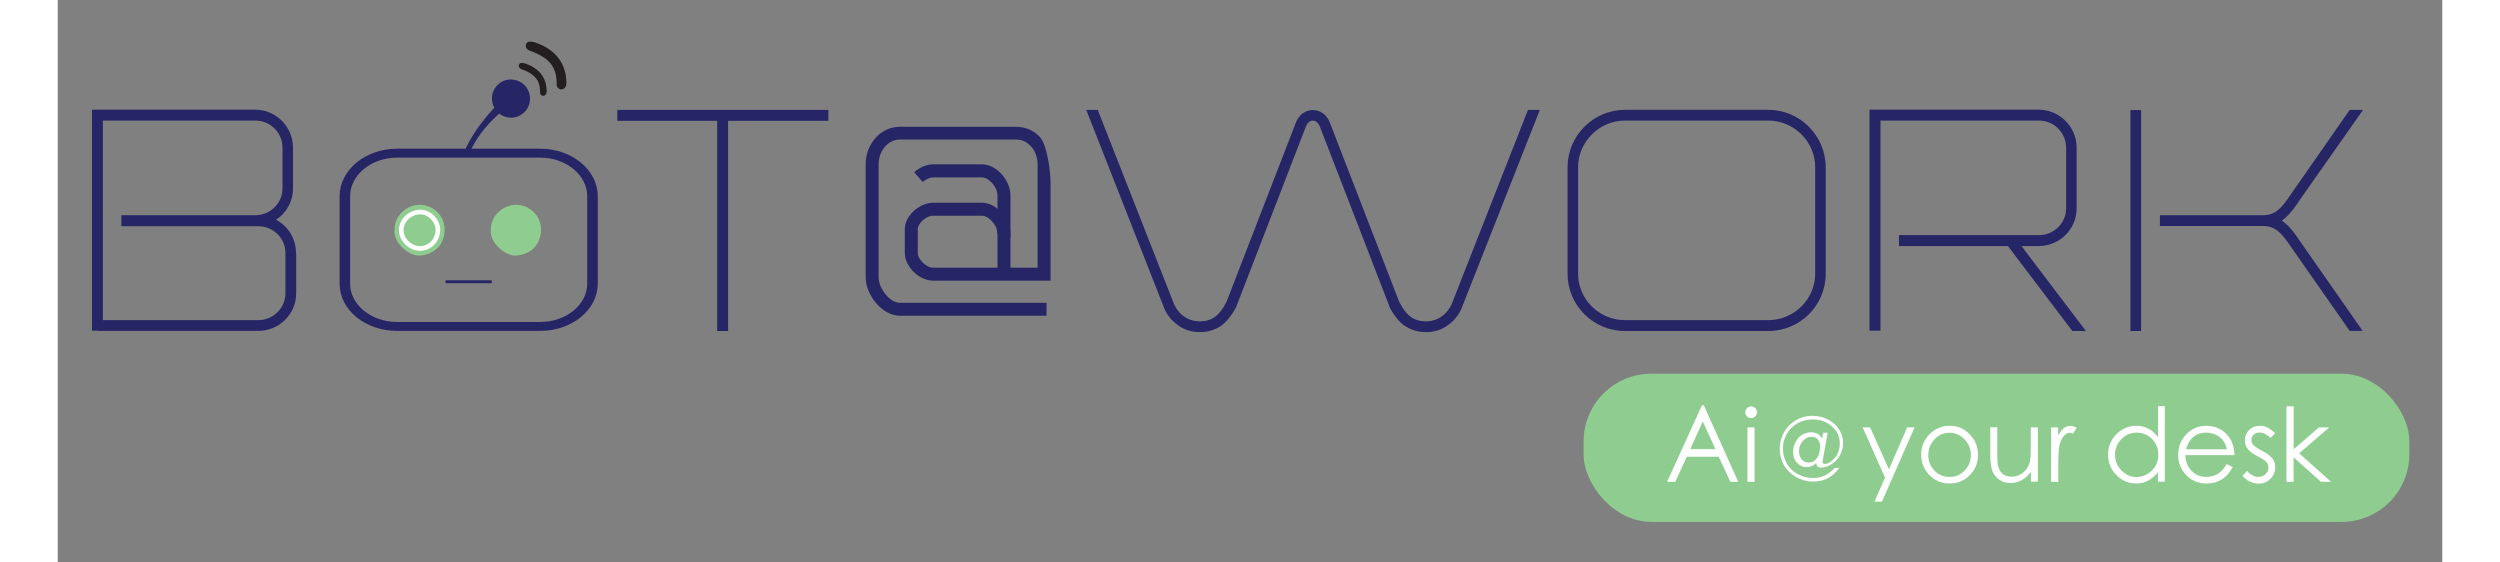 <?xml version="1.0" encoding="UTF-8"?>
<svg id="New-Latest" xmlns="http://www.w3.org/2000/svg" width="200" height="45" viewBox="30 62 195 46" fill="none">
  <rect x="30" y="62" width="195" height="46" fill="#808080" stroke="none"/>
  <defs>
    <style>
      .cls-1 {
        stroke: #262566;
        stroke-width: .4px;
      }

      .cls-1, .cls-2 {
        stroke-miterlimit: 10;
      }

      .cls-1, .cls-3 {
        fill: #262566;
      }

      .cls-4 {
        fill: #231f20;
      }

      .cls-5 {
        fill: #8ecc90;
      }

      .cls-6 {
        fill: #fff;
      }

      .cls-2 {
        fill: none;
        stroke: #fff;
        stroke-width: .38px;
      }
    </style>
  </defs>
  <rect class="cls-5" x="154.78" y="92.56" width="67.53" height="12.12" rx="5.54" ry="5.54"/>
  <g>
    <path class="cls-6" d="M164.61,95.14l2.82,6.26h-.65l-.95-2.05h-2.61l-.94,2.05h-.67l2.85-6.26h.15ZM164.53,96.47l-1.03,2.26h2.06l-1.03-2.26Z"/>
    <path class="cls-6" d="M168,95.71c0-.13.05-.24.14-.33.09-.09.2-.14.34-.14s.24.05.34.14c.09.09.14.2.14.34s-.05.24-.14.33c-.09.09-.2.14-.34.14s-.24-.05-.34-.14c-.09-.09-.14-.2-.14-.33ZM168.18,96.95h.58v4.45h-.58v-4.45Z"/>
    <path class="cls-6" d="M175.33,100.26h.37c-.28.38-.59.66-.93.84-.34.19-.76.28-1.25.28s-.96-.13-1.39-.38c-.44-.26-.76-.59-.98-.99-.22-.41-.33-.84-.33-1.31s.11-.91.34-1.33c.23-.42.55-.75.97-1,.42-.25.87-.37,1.34-.37s.9.1,1.29.3.69.47.91.82c.22.34.33.71.33,1.09s-.09.72-.26,1.03c-.17.31-.41.55-.7.73-.29.18-.57.27-.83.27s-.4-.13-.4-.38c-.21.23-.47.34-.78.34s-.57-.11-.79-.34c-.22-.23-.33-.53-.33-.89,0-.28.07-.56.21-.83.14-.27.33-.47.55-.6.23-.12.46-.19.7-.19.42,0,.73.17.92.51l.08-.47h.37l-.4,2.24s-.01.09-.01.12c0,.13.06.19.17.19.26,0,.53-.16.81-.48.28-.32.42-.71.42-1.18,0-.56-.21-1.03-.64-1.41-.43-.38-.96-.57-1.59-.57-.46,0-.87.11-1.24.32-.37.21-.66.5-.87.88-.21.37-.31.77-.31,1.19s.1.81.3,1.18c.2.36.49.66.88.88s.82.34,1.28.34c.37,0,.69-.07.96-.2.27-.14.55-.34.82-.62ZM173.21,99.82c.29,0,.51-.13.67-.38.16-.26.24-.57.24-.94,0-.23-.06-.42-.19-.57-.13-.14-.3-.21-.51-.21-.28,0-.52.12-.72.35-.2.23-.3.5-.3.81s.08.54.23.7c.15.16.34.25.57.25Z"/>
    <path class="cls-6" d="M177.6,96.95h.61l1.54,3.43,1.49-3.43h.61l-2.67,6.07h-.61l.86-1.96-1.83-4.11Z"/>
    <path class="cls-6" d="M182.38,99.2c0-.65.23-1.21.68-1.68.45-.46,1-.7,1.65-.7s1.2.23,1.65.7.68,1.02.68,1.67-.22,1.2-.67,1.66-1,.69-1.65.69-1.21-.23-1.66-.69-.67-1.01-.67-1.65ZM186.45,99.21c0-.49-.17-.92-.52-1.28-.34-.36-.75-.54-1.23-.54s-.88.18-1.22.54c-.34.36-.51.79-.51,1.29s.17.92.5,1.26c.33.35.74.52,1.23.52s.91-.17,1.24-.52c.34-.35.51-.77.51-1.27Z"/>
    <path class="cls-6" d="M191.94,101.39h-.58v-.8c-.46.61-1.02.91-1.67.91-.34,0-.64-.09-.91-.27-.27-.18-.46-.42-.57-.71s-.17-.72-.17-1.29v-2.29h.57v2.12c0,.52.02.87.07,1.06.05.18.12.34.22.47.1.13.22.23.37.29.15.07.34.1.55.1s.43-.05.63-.16c.21-.11.38-.25.53-.44.15-.19.24-.39.29-.59.05-.2.08-.61.08-1.21v-1.63h.58v4.45Z"/>
    <path class="cls-6" d="M193,96.95h.59v.64c.16-.26.31-.46.46-.58.15-.12.31-.18.5-.18s.37.05.55.15l-.3.49c-.08-.05-.17-.08-.26-.08-.17,0-.34.09-.49.27s-.27.41-.34.69c-.07.28-.11.79-.11,1.54v1.51h-.59v-4.45Z"/>
    <path class="cls-6" d="M202.31,95.23v6.16h-.56v-.76c-.51.61-1.1.91-1.75.91s-1.21-.23-1.66-.7c-.45-.46-.67-1.02-.67-1.67s.23-1.2.68-1.66c.45-.46,1-.69,1.63-.69.73,0,1.32.31,1.78.93v-2.53h.56ZM201.78,99.2c0-.51-.17-.94-.5-1.29-.34-.35-.76-.53-1.26-.53s-.93.18-1.27.54c-.34.36-.51.78-.51,1.27s.17.91.52,1.28c.35.36.76.54,1.23.54s.89-.17,1.25-.52c.36-.34.54-.78.54-1.3Z"/>
    <path class="cls-6" d="M207.38,99.95l.49.25c-.48.89-1.19,1.34-2.14,1.34-.67,0-1.23-.23-1.67-.69-.44-.46-.66-1.01-.66-1.66s.22-1.2.66-1.67c.44-.46.98-.7,1.63-.7s1.19.22,1.63.64c.44.43.67,1.02.69,1.76h-4.02c.02.54.19.97.51,1.29s.71.49,1.17.49c.76,0,1.32-.35,1.7-1.06ZM207.38,98.74c-.08-.42-.27-.76-.59-1-.31-.24-.68-.36-1.09-.36-.84,0-1.39.45-1.65,1.36h3.32Z"/>
    <path class="cls-6" d="M211.33,97.43l-.37.38c-.31-.3-.61-.44-.9-.44-.19,0-.35.06-.48.18-.13.12-.19.27-.19.44s.07.33.21.45.37.28.71.45c.34.18.59.37.77.57.18.2.26.45.26.75,0,.37-.13.69-.39.95-.26.26-.58.39-.96.39-.25,0-.5-.06-.73-.17-.23-.11-.43-.27-.59-.47l.36-.4c.3.33.61.49.93.49.23,0,.43-.08.59-.23s.24-.33.24-.53-.07-.37-.21-.5-.38-.28-.72-.45-.58-.35-.75-.55-.25-.46-.25-.77.12-.58.35-.81c.23-.22.54-.34.93-.34s.78.2,1.19.6Z"/>
    <path class="cls-6" d="M212.27,95.23h.58v3.51l2.06-1.79h.85l-2.46,2.12,2.6,2.33h-.82l-2.24-2v2h-.58v-6.16Z"/>
  </g>
  <path class="cls-3" d="M49.5,82.68v3.3c0,1.7-1.39,3.08-3.1,3.08h-13.15v-.02h-.45v-18.07h13.35c1.71,0,3.09,1.41,3.09,3.11v3.33c0,1.06-.54,2.02-1.39,2.56.99.52,1.63,1.55,1.63,2.71ZM35.21,79.6h10.94c1.24,0,2.23-.99,2.23-2.19v-3.33c0-1.23-.99-2.22-2.23-2.22h-12.46v16.32h12.7c1.24,0,2.23-.99,2.23-2.19v-3.3c0-1.21-.99-2.19-2.23-2.19h-11.19v-.89Z"/>
  <path class="cls-3" d="M83.93,89.07v-17.19h-8.17v-.89h17.26v.89h-8.2v17.19h-.89Z"/>
  <path class="cls-3" d="M140.07,88.6c-.45-.37-.84-.86-1.19-1.55v-.05l-5.65-14.6c-.12-.34-.35-.54-.59-.54s-.47.2-.59.54l-5.65,14.62v.02c-.35.69-.74,1.18-1.19,1.55-.52.37-1.11.57-1.81.57s-1.34-.2-1.86-.62c-.52-.37-.92-.91-1.14-1.55l-6.29-16h.94l6.17,15.71c.37.99,1.19,1.58,2.18,1.58s1.61-.47,2.18-1.6l5.65-14.6c.25-.69.79-1.08,1.41-1.08s1.16.39,1.41,1.08l5.65,14.6c.57,1.13,1.21,1.6,2.18,1.6s1.81-.59,2.18-1.58l6.17-15.71h.97l-6.31,16c-.22.64-.62,1.18-1.14,1.55-.52.42-1.16.62-1.86.62s-1.29-.2-1.81-.57Z"/>
  <path class="cls-3" d="M158.17,89.07c-2.6,0-4.7-2.1-4.7-4.68v-8.7c0-2.59,2.1-4.71,4.7-4.71h11.71c2.6,0,4.7,2.12,4.7,4.71v8.7c0,2.59-2.1,4.68-4.7,4.68h-11.71ZM158.17,71.86c-2.1,0-3.84,1.73-3.84,3.82v8.7c0,2.1,1.73,3.8,3.84,3.8h11.71c2.1,0,3.84-1.7,3.84-3.8v-8.7c0-2.1-1.73-3.82-3.84-3.82h-11.71Z"/>
  <path class="cls-3" d="M179.05,89.04h-.89v-18.07h13.84c1.71,0,3.1,1.41,3.1,3.11v4.96c0,1.7-1.39,3.08-3.1,3.08h-1.41l5.27,6.95h-1.11l-5.27-6.95h-8.91v-.89h11.44c1.24,0,2.23-.99,2.23-2.19v-4.96c0-1.23-.99-2.22-2.23-2.22h-12.95v17.18Z"/>
  <path class="cls-3" d="M200.37,89.07h-.87v-18.07h.87v18.07ZM201.91,79.6h8.39c1.06,0,1.54-.54,2.38-1.8l4.75-6.81h1.09l-5.13,7.3c-.47.71-.84,1.21-1.29,1.58-.07.05-.15.12-.22.17.07.05.15.1.22.17.45.35.82.84,1.29,1.55l5.1,7.3h-1.06l-4.75-6.8c-.84-1.23-1.31-1.78-2.38-1.78h-8.39v-.89Z"/>
  <g>
    <path class="cls-1" d="M98.87,87.62c-1.37,0-2.6-1.65-2.6-2.93v-9.19c-.02-.82.29-1.61.84-2.18.48-.49,1.1-.75,1.76-.75h9.52c.66,0,1.3.26,1.76.75.57.57.86,2.86.84,3.69v7.74h-9.41c-.48,0-1.01-.24-1.43-.64-.42-.42-.68-.93-.68-1.41v-1.98c0-.46.26-.95.7-1.35.42-.37.95-.59,1.41-.59h4.01c.51,0,1.04.28,1.48.77.4.46.64,1.03.64,1.54v3h2.62v-8.61c.02-.62-.22-1.26-.64-1.7-.26-.26-.68-.57-1.3-.57h-9.52c-.62,0-1.04.31-1.3.57-.42.44-.66,1.08-.64,1.7v9.21c0,.48.24,1.06.62,1.52.4.48.88.75,1.32.75h11.79v.66h-11.79ZM100.61,79.86c-.29.26-.48.59-.48.86v1.98c0,.29.18.64.48.93s.66.46.97.46h5.47v-3c0-.75-.79-1.65-1.46-1.65h-4.01c-.31,0-.68.16-.97.42Z"/>
    <path class="cls-1" d="M100.61,76.73c.29-.26.66-.42.97-.42h4.01c.68,0,1.46.9,1.46,1.65v3l.11.02h-.05s.35.63.35.63l.03-.48.22.04v-3.22c0-.51-.24-1.08-.64-1.54-.44-.49-.97-.77-1.48-.77h-4.01c-.46,0-.99.22-1.41.59"/>
  </g>
  <g>
    <path class="cls-3" d="M67.18,68.5c-.86-.06-1.61.58-1.67,1.44-.02.31.05.61.19.87-1.2,1.29-1.97,2.49-2.45,3.58.16.02.31.04.46.07.42-1.01,1.17-2.08,2.39-3.17.24.19.53.3.85.33.86.06,1.61-.58,1.67-1.44.06-.86-.58-1.61-1.44-1.67Z"/>
    <g>
      <path class="cls-4" d="M69.96,69.62c-.05.16-.18.24-.31.21-.11-.02-.22-.14-.21-.26.02-1.07-.5-1.48-1.27-1.82-.12-.05-.3-.08-.39-.18-.1-.1-.1-.26-.01-.36.09-.11.33-.06.52,0,.79.28,1.52.85,1.66,1.86.03.19.05.38.01.55Z"/>
      <path class="cls-4" d="M71.57,69c-.08.23-.26.34-.46.31-.16-.03-.31-.21-.31-.38.03-1.56-.72-2.16-1.84-2.65-.18-.08-.43-.12-.57-.26-.14-.15-.15-.38-.02-.52.14-.16.49-.09.76,0,1.15.41,2.2,1.24,2.42,2.7.04.28.07.56.02.8Z"/>
    </g>
    <path class="cls-3" d="M57.75,89.06c-2.6,0-4.7-1.72-4.7-3.86v-7.16c0-2.13,2.1-3.88,4.7-3.88h11.71c2.6,0,4.7,1.75,4.7,3.88v7.16c0,2.13-2.1,3.86-4.7,3.86h-11.71ZM57.75,74.89c-2.1,0-3.84,1.42-3.84,3.15v7.16c0,1.72,1.73,3.13,3.84,3.13h11.71c2.1,0,3.84-1.4,3.84-3.13v-7.16c0-1.72-1.73-3.15-3.84-3.15h-11.71Z"/>
    <rect class="cls-3" x="61.72" y="84.92" width="3.77" height=".24"/>
    <g>
      <path class="cls-5" d="M65.42,80.82c-.05-1.13.99-2.12,2.15-2.07,1.04.05,1.93.87,1.95,2,.01,1.31-.9,2.07-2.03,2.15-.87.06-2.19-1.05-2.07-2.09Z"/>
      <path class="cls-5" d="M57.54,80.82c-.05-1.13.99-2.12,2.15-2.07,1.04.05,1.93.87,1.95,2,.01,1.31-.9,2.07-2.03,2.15-.87.06-2.19-1.05-2.07-2.09Z"/>
      <path class="cls-2" d="M58.09,80.8c.02-.81.75-1.47,1.58-1.46.8.01,1.41.77,1.42,1.42,0,.99-.76,1.58-1.49,1.56-.74-.02-1.51-.66-1.51-1.53Z"/>
    </g>
  </g>
</svg>
